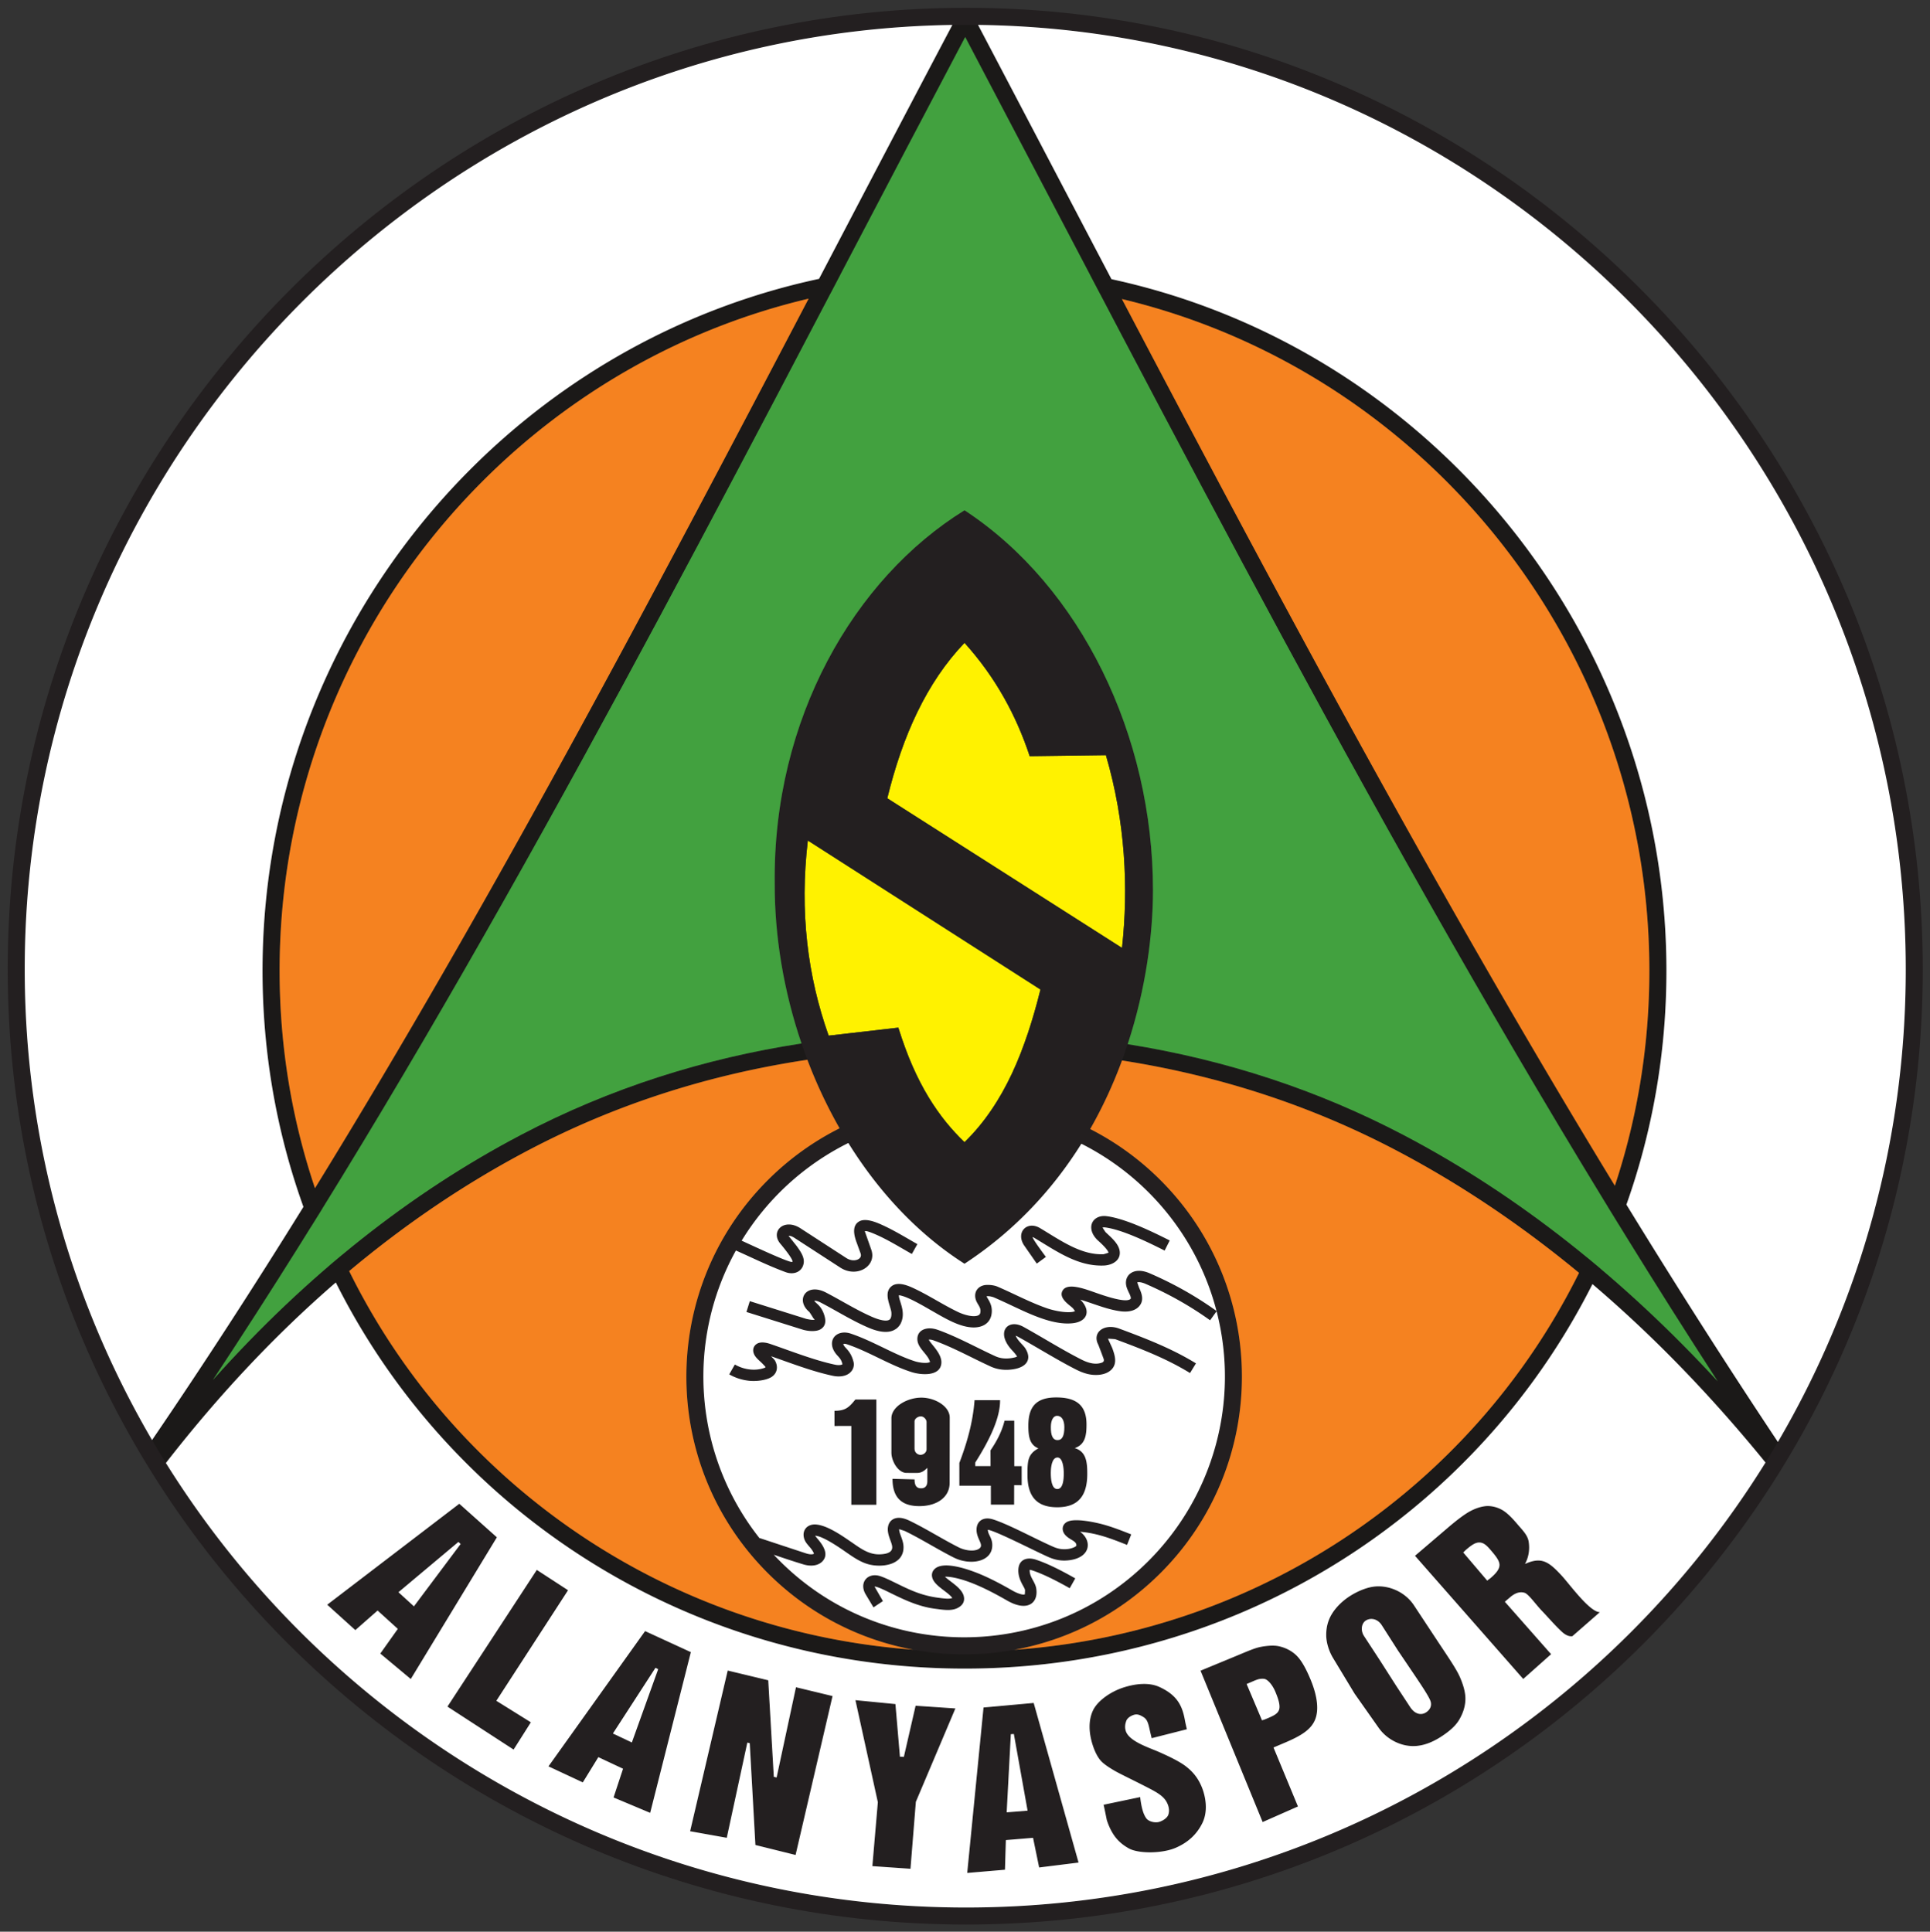 <svg xmlns="http://www.w3.org/2000/svg" width="251.741" height="252"><rect width="100%" height="100%" fill="#333333" stroke="none"/><path d="M297.416 215.81c-56.506 0-107.644 23.22-144.698 60.555-37.197 37.48-60.205 89.192-60.205 145.925 0 56.53 22.863 107.395 59.845 144.158 37.097 36.877 88.411 59.572 145.12 59.572 56.701 0 107.974-22.681 145.035-59.542 36.956-36.756 59.79-87.62 59.79-144.157 0-56.736-23.007-108.458-60.204-145.947-37.05-37.34-88.18-60.564-144.683-60.564M149.11 272.777c37.98-38.27 90.394-62.07 148.305-62.07 57.908 0 110.314 23.806 148.29 62.08 38.121 38.42 61.699 91.413 61.699 149.534 0 57.94-23.412 110.078-61.305 147.765-37.991 37.785-90.533 61.037-148.622 61.037-58.096 0-110.68-23.266-148.707-61.067-37.919-37.694-61.36-89.833-61.36-147.766 0-58.118 23.579-111.101 61.7-149.513" style="fill:#1b1918;fill-rule:evenodd" transform="matrix(.436 0 0 .436 -3.868 -57.488)"/><path d="m464.57 634.226-32.387-36.857 9.909-8.461c2.875-2.455 5.09-4.082 6.627-4.898 1.548-.82 3.043-1.307 4.396-1.48 1.654-.212 3.503.216 5.027 1.052 1.514.83 3.023 2.382 4.463 4.073 1.766 2.075 3.287 3.494 3.6 5.514.321 2.07.102 4.42-1.106 6.642 4.897-2.232 7.06-.732 10.914 3.427 2.445 2.64 8.41 10.967 11.482 11l-8.241 7.198c-1.28.152-2.413-.666-3.205-1.408-2.138-2.003-3.96-4.168-5.791-6.075-2.093-2.18-4.098-5.167-5.324-5.524-1.217-.355-2.598-.099-4.263 1.318l-1.606 1.367 13.84 15.692zm-10.778-29.428q.2-.17.53-.41a9 9 0 0 0 .488-.373c1.612-1.373 2.672-2.652 2.653-3.93-.018-1.263-1.09-2.611-2.509-4.28-1.31-1.539-2.176-2.339-3.4-2.411-1.222-.073-2.391.72-4.004 2.092a9 9 0 0 0-.446.42 9 9 0 0 1-.49.46zM414.113 638.61l-6.451-10.676c-1.369-2.266-1.978-4.808-2.026-6.516-.067-2.432.464-4.6 1.63-6.55 1.165-1.948 3.093-3.943 5.493-5.473 2.417-1.54 5.167-2.616 7.4-2.834 2.235-.219 4.598.225 6.78 1.3 1.566.773 3.492 2.134 4.95 4.342l7.002 10.608c3.112 4.713 5.546 8.218 6.64 10.64s1.7 4.672 1.74 6.417c.058 2.405-.718 4.635-1.874 6.585-1.153 1.946-3.173 3.618-5.574 5.15-2.4 1.53-4.733 2.408-6.992 2.643-2.265.226-4.484-.2-6.651-1.266-1.526-.767-3.374-2.027-4.884-4.171zm17.683-5.927-4.704-6.96-4.836-7.57c-1.308-2.049-3.418-2.28-4.777-1.413-1.326.845-1.623 2.976-.54 4.634l4.782 7.324 4.821 7.546 4.196 6.386c1.469 2.235 3.361 2.478 4.721 1.612 1.344-.857 1.852-2.174 1.307-3.544-.52-1.308-2.065-3.716-4.97-8.015M386.61 677.04l-18.58-45.3 10.171-4.202c3.431-1.418 5.825-2.494 7.597-2.867 1.762-.372 3.962-.56 5.401-.292 1.896.355 4.002 1.28 5.603 2.89 1.594 1.6 2.91 4.213 4.042 6.886 1.868 4.41 2.732 8.818 1.544 12.019-1.187 3.2-4.318 5.08-9.195 7.144l-3.33 1.41 7.313 17.646zm-.192-30.449a20 20 0 0 0 .508-.147c.197-.06.451-.156.791-.3 1.88-.796 3.37-1.398 3.804-2.703s-.254-3.365-1.148-5.479c-.74-1.747-2.172-3.705-3.445-3.79-1.485-.098-2.218.337-4.293 1.216l-.814.345zM339.029 671.859l10.943-2.294c.31 2.681.826 5.018 1.867 6.394.729.963 2.656 1.417 3.937.993 1.024-.338 2.268-1.123 2.608-2.082.342-.966.298-2.095-.268-3.368-1-2.247-3.093-3.35-6.758-5.22-4.54-2.314-7.666-3.777-9.203-4.69-1.16-.689-3.057-1.841-4.024-2.968-.993-1.156-1.769-2.822-2.302-4.433-1.296-3.92-1.36-7.586.007-10.517 1.369-2.931 5.283-5.621 8.973-6.842 4.021-1.33 7.979-1.564 10.906-.223 5.32 2.436 6.898 5.616 7.674 10.142.055.32.502 2.341.562 2.52l-10.543 2.677-.419-1.76c-.49-2.067-.67-3.702-1.974-4.517-1.032-.646-1.893-1.051-2.973-.694-.913.302-1.904.907-2.228 1.794-.325.894-.514 1.905-.129 3.069 1.018 3.077 6.935 4.915 9.956 6.245 3.91 1.721 6.51 3.115 8.053 4.318 2.115 1.65 3.57 3.464 4.662 6.05.793 1.878 2.301 6.76.16 11.01-1.54 3.055-3.982 5.582-7.932 7.285-4.079 1.758-11.146 1.784-14.03.163-2.887-1.622-5.041-3.842-6.559-8.428-.01-.033-.76-3.786-.966-4.624zM298.227 692.264l4.88-49.5 15.011-1.366 13.422 47.76-11.793 1.47-1.825-8.87-8.132.677-.265 8.866zm11.81-18.132 6.249-.5-4.106-22.94-.902.056z" style="fill:#231f20;fill-rule:evenodd" transform="matrix(.436 0 0 .436 -3.868 -57.488)"/><path d="M299.965 136.446c7.217 13.708 16.361 31.153 25.54 48.663 66.616 127.09 136.274 259.982 216.939 380.73l1.049 1.57-4.079 4.966-1.96-2.416c-31.952-39.399-68.951-71.928-111.115-94.026-38.54-20.198-81.422-30.28-128.743-30.362-45.517-.08-89.52 8.823-130.568 30.398-39.437 20.727-76.165 51.849-108.912 94.123l-2.667 3.442-3.229-7.668.78-1.139c76.273-111.475 141.31-235.661 205.917-359.026 12.388-23.655 24.765-47.288 36.364-69.221l.573-1.085 3.234-.616zM321 187.46c-7.34-14.001-14.623-27.896-23.373-44.526-11.893 22.513-23.042 43.801-34.206 65.118-60.32 115.181-121.017 231.075-190.863 336.712 28.364-31.768 59.3-56.061 92.098-73.3 41.794-21.966 86.596-31.056 132.94-30.976 48.188.083 91.853 10.375 131.094 30.94 34.836 18.258 66.167 43.484 94.065 73.742C448.46 430.624 383.396 306.5 321 187.46" style="fill:#1b1918;fill-rule:evenodd" transform="matrix(.436 0 0 .436 -3.868 -57.488)"/><path d="m172.953 660.372 28.908-40.477 13.693 6.3-12.175 48.093-10.955-4.606 2.84-8.599-7.388-3.467-4.65 7.555zm19.276-9.83 5.667 2.682 7.877-21.933-.81-.4zM106.764 612.004l39.517-30.207 11.24 10.042-25.757 42.4-9.12-7.62 5.238-7.385-6.043-5.483-6.663 5.856zm21.313-3.737 4.63 4.226 13.968-18.653-.657-.621zM269.85 690.226l1.64-19.128-6.705-30.531 11.97 1.168 1.347 15.749 1.17.052 3.514-15.302 11.907.803-11.827 27.945-1.609 20.034zM215.33 679.787l11.246-48.085 12.13 2.914 1.662 28.878.837.207L247 636.7l10.94 2.638-11.058 47.552-12.02-2.987-1.698-30.47-.718-.17-6.15 28.489zM162.523 655.354l-19.792-12.861 26.735-40.903 9.35 6.082-21.455 33.081 10.332 6.436zM263.549 582.11h7.5v-31.5l-6.286-.009c-2.001 2.527-3.136 3.37-6.248 3.381l.002 4.547 5.032-.014zM284.343 550.04c-4.133.068-8.796 2.707-8.796 6.186v10.233c0 2.626 2.02 6.106 4.524 6.109l3.195.004c1.645.002 2.517-1.076 3.032-1.504l-.003 3.991c-.001 1.224-.531 2.088-1.797 2.112-1.36.026-2.019-.727-2.02-2.666l-6.602-.172c-.015 6.11 3.253 8.266 8.343 8.172 4.959-.093 8.745-2.647 8.752-6.923l.03-19.563c.005-3.41-4.499-6.048-8.658-5.98zm.034 5.604c-.875 0-1.907.69-1.907 1.5l.003 8.203c0 1.16.98 1.826 1.81 1.813.898-.015 1.782-.742 1.782-1.641v-8.203c0-.774-.865-1.674-1.688-1.672zM300.423 550.81h7.64c.039 5.194-2.959 11.625-7.42 18.653l-.004 1.063 4.57-.005-.014-4.706c1.851-2.694 3.431-5.692 4.2-8.887h2.906l.01 13.614 2.21.001.006 5.707-2.252-.008-.012 5.824-6.963-.008-.008-5.668-9.412.004-.007-6.797c2.18-5.755 4.036-11.949 4.55-18.787zM324.92 549.978c-5.868-.014-8.349 2.606-8.4 8.194-.03 3.294.285 5.968 3 7.05-3.235 1.752-3.28 3.833-3.262 8.137.03 6.71 3.21 9.54 9.038 9.487 6.134-.055 8.838-3.428 8.85-9.937.007-3.557-.296-6.743-3.75-7.763 3.131-1.06 3.537-3.79 3.525-7.125-.02-5.411-2.73-8.028-9-8.043m.235 5.511c-1.293-.017-1.883 1.498-1.903 3.319-.026 2.44.502 3.917 1.969 3.938 1.464.02 2.069-1.349 2.062-3.882-.005-1.988-.74-3.356-2.128-3.375m.066 12.47c-1.656.014-1.981 2.9-1.988 4.556-.007 1.75.2 4.892 1.95 4.875 1.743-.017 1.924-2.888 1.931-4.632.006-1.616-.278-4.815-1.893-4.8" style="fill:#231f20;fill-rule:evenodd" transform="matrix(.436 0 0 .436 -3.868 -57.488)"/><path d="M297.308 465.757c-21.54 0-41.04 8.73-55.154 22.846a78.3 78.3 0 0 0-11.41 14.475c1.438.639 2.781 1.257 4.109 1.867 3.33 1.53 6.561 3.014 10.203 4.37.347.128.603.16.778.124q.065-.014.078-.03a.2.2 0 0 0 .037-.113.68.68 0 0 0-.082-.379c-.373-.72-.857-1.48-1.396-2.235a35 35 0 0 0-2.071-2.6c-.912-1.048-1.228-2.134-1.1-3.095a2.96 2.96 0 0 1 .896-1.77c.434-.42.995-.72 1.645-.872 1.222-.286 2.854-.04 4.495 1.023l13.763 8.925c.806.523 1.657.711 2.411.649.505-.042.954-.195 1.298-.43.279-.19.483-.435.573-.71.083-.252.076-.557-.05-.903l-1.247-3.431c-1.153-3.175-.845-5.147.759-6.116 1.337-.808 3.44-.502 6.222.702 3.086 1.335 5.894 2.96 8.711 4.591 1.016.588 2.037 1.18 2.55 1.469l-1.662 2.95c-1.209-.683-1.898-1.082-2.589-1.482-2.759-1.597-5.508-3.189-8.352-4.42-1.74-.752-2.822-1.083-3.126-.9-.036.022.175.67.676 2.05l1.247 3.431c.405 1.114.4 2.177.09 3.122-.33 1.002-1 1.843-1.89 2.45-.823.565-1.838.925-2.93 1.015-1.443.12-3.046-.226-4.538-1.194l-13.763-8.924c-.69-.448-1.285-.616-1.708-.584q.069.09.183.22c.752.865 1.54 1.842 2.271 2.867a22 22 0 0 1 1.648 2.648c.382.737.523 1.54.441 2.292a3.6 3.6 0 0 1-.834 1.96 3.48 3.48 0 0 1-1.965 1.146c-.763.158-1.657.099-2.651-.271-3.764-1.4-7.047-2.909-10.43-4.463a359 359 0 0 0-4.416-2.005c-6.193 11.183-9.72 24.047-9.72 37.735 0 18.267 6.28 35.067 16.798 48.36l.02-.062c1.34.44 3.03 1.014 4.711 1.583 3.164 1.071 6.328 2.144 9.35 3.06.909.275 1.614.28 2.067.111a1 1 0 0 0 .129-.06 5.6 5.6 0 0 0-.653-1.212 12 12 0 0 0-1.034-1.244c-.856-.927-1.347-2.003-1.42-2.976-.05-.702.103-1.366.475-1.936.378-.578.951-1.012 1.729-1.238.951-.276 2.256-.204 3.907.413 2.903 1.085 5.462 2.842 8.007 4.59l.003-.004c1.188.816 2.375 1.631 3.6 2.371.86.518 1.715.883 2.559 1.112.879.239 1.74.332 2.573.299.97-.039 2.035-.193 2.797-.613.509-.28.87-.745.863-1.498-.007-.611-.28-1.349-.553-2.088-.26-.704-.522-1.41-.664-2.215-.135-.76-.13-1.434 0-2.02.202-.912.683-1.578 1.397-2.01.633-.385 1.384-.534 2.218-.462.83.07 1.785.365 2.81.862 2.747 1.331 5.364 2.815 7.983 4.3 2.211 1.255 4.426 2.511 6.724 3.672 1.335.674 2.64.944 3.765.933 1.173-.01 2.085-.303 2.54-.73.203-.19.305-.448.32-.735.024-.446-.125-.963-.414-1.48-.507-.907-.87-2.066-.898-3.103-.02-.733.115-1.438.456-2.033.415-.723 1.069-1.245 2.018-1.442.673-.14 1.48-.094 2.435.205 3 .94 6.89 2.85 10.876 4.808 2.397 1.177 4.83 2.372 7.15 3.386a8.6 8.6 0 0 0 2.21.66 8 8 0 0 0 2.47-.03c.788-.125 1.477-.351 1.934-.668.188-.131.306-.25.313-.34a1.1 1.1 0 0 0-.218-.742c-.253-.357-.686-.693-1.272-.999-.902-.471-1.773-1.184-2.206-1.903-.334-.555-.477-1.156-.357-1.779.134-.689.54-1.264 1.295-1.655.705-.365 1.86-.56 3.621-.446 2.84.185 5.39.702 7.923 1.45 2.464.726 4.92 1.679 7.633 2.757l-1.25 3.15c-2.605-1.037-4.966-1.952-7.34-2.653-2.16-.636-4.325-1.089-6.7-1.28a6 6 0 0 1 1.417 1.391c.632.889.93 1.886.843 2.975-.096 1.203-.758 2.158-1.776 2.864-.882.612-2.06 1.025-3.328 1.227-1.272.202-2.417.203-3.494.043-1.075-.16-2.08-.478-3.074-.913-2.298-1.005-4.809-2.238-7.282-3.452-3.845-1.888-7.597-3.731-10.397-4.609a3 3 0 0 0-.512-.124v.059c.014.487.205 1.069.473 1.549.595 1.064.897 2.214.84 3.3-.06 1.147-.5 2.206-1.384 3.034-1.032.968-2.785 1.628-4.838 1.647-1.62.014-3.47-.359-5.32-1.292-2.347-1.185-4.61-2.47-6.87-3.752-2.558-1.45-5.113-2.9-7.785-4.194-.646-.313-1.195-.494-1.612-.53l-.045-.005q0 .2.056.525c.09.507.298 1.069.505 1.63.37.999.738 1.997.752 3.217v.006c.026 2.255-1.069 3.654-2.617 4.508-1.297.716-2.894.969-4.298 1.025a11.9 11.9 0 0 1-3.596-.406 13.5 13.5 0 0 1-3.422-1.484c-1.26-.76-2.51-1.618-3.76-2.478v-.006c-2.368-1.626-4.747-3.26-7.28-4.207-.648-.242-1.125-.353-1.455-.365.087.187.236.402.445.628.462.5.902 1.015 1.312 1.602a9 9 0 0 1 1.062 1.993c.278.743.297 1.479.091 2.158a3.24 3.24 0 0 1-.864 1.401c-.364.35-.822.635-1.359.837-1.089.407-2.559.462-4.232-.045-3.068-.93-5.96-1.903-8.837-2.877q.878.938 1.786 1.847c14.115 14.115 33.615 22.846 55.155 22.846s41.04-8.73 55.154-22.846 22.845-33.615 22.845-55.154c0-6.752-.858-13.304-2.471-19.553l-1.945 2.702a101 101 0 0 0-9.571-6.083 107 107 0 0 0-9.881-4.878c-.814-.352-1.484-.486-1.98-.445q-.277.023-.36.086h.01q-.031.21.129.62c.12.305.268.62.41.927l-.005.003c.251.539.495 1.063.684 1.67.22.706.278 1.364.2 1.97a3.6 3.6 0 0 1-1.03 2.117c-.5.504-1.147.872-1.896 1.105-.986.306-2.185.377-3.458.213-2.832-.364-5.599-1.316-8.347-2.26-1.165-.4-2.326-.8-3.48-1.15l-.25-.074q.17.165.33.342h.008c.303.332.584.702.825 1.083.495.782.72 1.524.716 2.216-.008 1.157-.567 2.024-1.544 2.624-.686.421-1.597.684-2.653.799-2.34.254-5.665-.209-8.706-1.252-3.296-1.131-6.527-2.648-9.745-4.158-1.724-.809-3.443-1.616-5.26-2.394-.904-.275-1.573-.347-2.01-.264q.07.241.307.603c.348.53.665 1.12.892 1.75.214.583.347 1.203.362 1.847.02.965-.151 1.785-.479 2.474-.454.956-1.172 1.63-2.07 2.067-.782.38-1.692.561-2.668.583-1.98.044-4.31-.596-6.277-1.531-2.23-1.06-4.418-2.303-6.607-3.546-2.324-1.32-4.652-2.643-6.966-3.704q-1.787-.818-2.69-.851l-.04-.004q-.022.612.373 1.795l.007.027c.335 1 .678 2.024.754 3.18.076 1.147-.06 2.226-.458 3.15a4.45 4.45 0 0 1-1.597 1.96h-.006c-.697.475-1.553.771-2.583.84-1.46.096-3.33-.275-5.67-1.283-3.203-1.377-6.28-3.1-9.322-4.805-1.668-.935-3.327-1.864-4.886-2.673-.87-.451-1.51-.6-1.908-.542.093.195.309.449.668.744.545.45 1.002.974 1.375 1.548.386.594.686 1.244.905 1.918.682 2.092.316 3.54-1.2 4.385-1.064.593-2.7.623-4.978.119l-.14-.033-16.95-5.326 1.01-3.242 16.924 5.317c1.369.297 2.19.366 2.486.202.149-.083-.272-.044-.379-.373v-.007a4.7 4.7 0 0 0-.522-1.113 3.4 3.4 0 0 0-.684-.777c-1.313-1.081-1.925-2.34-1.956-3.46-.02-.703.176-1.35.564-1.895a3.24 3.24 0 0 1 1.586-1.171c1.172-.414 2.836-.305 4.754.69 1.726.896 3.355 1.808 4.993 2.726 2.958 1.656 5.95 3.333 9.001 4.646 1.82.782 3.164 1.078 4.116 1.015.396-.026.69-.114.891-.25l-.002-.003c.168-.114.296-.286.388-.5.177-.412.234-.963.192-1.595-.048-.724-.317-1.53-.58-2.317l-.007-.027c-.433-1.29-.608-2.38-.528-3.26q.133-1.468 1.132-2.283.94-.765 2.398-.712 1.578.059 3.977 1.157c2.477 1.136 4.856 2.487 7.233 3.837 2.122 1.206 4.244 2.41 6.381 3.427 1.552.737 3.328 1.244 4.762 1.212.494-.011.927-.09 1.258-.25a.98.98 0 0 0 .478-.46c.11-.233.168-.55.159-.96a2.4 2.4 0 0 0-.16-.758v-.006a5 5 0 0 0-.536-1.038c-.577-.877-.872-1.744-.898-2.532-.026-.818.22-1.546.724-2.139.465-.545 1.117-.928 1.942-1.106.987-.214 2.285-.13 3.846.357l.072.022.087.038c1.764.753 3.608 1.619 5.455 2.485 3.09 1.45 6.194 2.907 9.414 4.012 2.6.892 5.365 1.297 7.244 1.092.462-.05.836-.132 1.093-.248l-.124-.208a4.4 4.4 0 0 0-.466-.605l.004-.003a3.6 3.6 0 0 0-.51-.461c-1.417-1.052-2.284-1.982-2.64-2.738-.384-.82-.351-1.573.08-2.242.37-.575.968-.932 1.776-1.06.989-.154 2.592.06 4.696.697 1.19.359 2.394.773 3.6 1.188 2.612.898 5.242 1.802 7.67 2.114.797.103 1.503.072 2.036-.094.22-.068.388-.154.488-.254q.06-.06.073-.15c.017-.133-.008-.313-.08-.548-.126-.406-.317-.815-.513-1.235h-.007c-.162-.348-.327-.703-.49-1.113-.329-.83-.429-1.62-.328-2.333a3.31 3.31 0 0 1 1.194-2.15c.594-.487 1.359-.788 2.252-.86 1.015-.084 2.24.128 3.587.71a110 110 0 0 1 10.2 5.037 105 105 0 0 1 9.831 6.253c-3.54-13.646-10.681-25.841-20.35-35.51-14.114-14.114-33.614-22.844-55.154-22.844zm21.73 44.186-.676-.914c-1.166-1.57-2.01-2.706-3.226-4.7-.677-1.11-.884-2.177-.746-3.073a3.1 3.1 0 0 1 .872-1.744 3.14 3.14 0 0 1 1.716-.877c.895-.153 1.954.037 3.023.675.969.577 1.811 1.094 2.647 1.607 5.402 3.314 10.532 6.461 16.367 6.216.374-.015.867-.108 1.26-.312a1 1 0 0 0 .218-.14 1.3 1.3 0 0 0-.145-.37c-.49-.943-1.38-1.767-2.26-2.582-.336-.311-.67-.62-.865-.811h-.007c-1.009-.987-1.582-2.013-1.791-2.96-.177-.801-.1-1.554.192-2.21a3.28 3.28 0 0 1 1.526-1.593c.745-.385 1.684-.548 2.744-.415 2.74.344 6.038 1.438 9.396 2.823 3.294 1.36 6.629 2.989 9.536 4.454l-1.528 3.03c-2.867-1.445-6.139-3.045-9.297-4.348-3.094-1.277-6.097-2.28-8.52-2.584-.347-.044-.601-.024-.755.045l.014.067c.072.327.345.754.862 1.26l-.003.002c.344.337.57.547.795.755 1.11 1.028 2.233 2.068 2.977 3.499.335.645.495 1.257.52 1.832a3.2 3.2 0 0 1-.632 2.086c-.374.51-.868.894-1.41 1.176-.864.449-1.911.651-2.695.684-6.862.289-12.417-3.12-18.266-6.708a259 259 0 0 0-2.62-1.594 2 2 0 0 0-.489-.219q.055.22.26.561c1.145 1.878 1.947 2.958 3.053 4.448l.69.927zm19.675-10.813c.003-.007.005-.01 0 0m-110 41.003a11.7 11.7 0 0 0 4.532 1.482c1.55.166 3.062-.007 4.382-.496h.007q.13-.048.183-.079v-.006c.063-.035.087-.032.09-.04a.7.7 0 0 0-.047-.148l-.02-.052c-.2-.205-.392-.414-.576-.615l-.003.003c-.311-.34-.595-.65-.984-.973-1.112-.925-1.749-1.82-1.97-2.581-.205-.7-.126-1.343.21-1.903.322-.54.83-.909 1.501-1.085.8-.21 1.951-.122 3.325.35 1.527.526 3.029 1.061 4.532 1.597 5 1.785 10.03 3.579 14.834 4.603.724.155 1.326.152 1.779.036q.281-.074.416-.179c-.158-.605-.318-1.02-.527-1.37-.216-.364-.546-.749-1.02-1.264-1.021-1.113-1.51-2.238-1.582-3.234a3.3 3.3 0 0 1 .527-2.075v-.007c.384-.582.95-1.022 1.654-1.285.94-.348 2.137-.365 3.439.075 3.436 1.16 6.629 2.706 9.781 4.233 3.182 1.541 6.323 3.063 9.468 4.065.98.313 2.214.506 3.276.454.49-.024.91-.1 1.181-.243l-.034-.13c-.29-.958-.986-1.813-1.697-2.686-.384-.47-.771-.946-1.12-1.442-.637-.909-.932-1.806-.937-2.619a3.02 3.02 0 0 1 .735-2.039c.444-.513 1.056-.878 1.802-1.059.958-.232 2.185-.154 3.556.337l.002-.006c3.984 1.427 7.813 3.315 11.63 5.197 1.894.933 3.787 1.866 5.595 2.695a7.6 7.6 0 0 0 2.395.648 9.5 9.5 0 0 0 2.738-.137c.843-.16 1.294-.303 1.368-.437l-.362-.565a24 24 0 0 0-.792-.9c-.68-.75-1.36-1.498-1.946-2.538l.005-.003c-.64-1.14-.874-2.154-.794-2.988.073-.762.382-1.387.88-1.857.476-.448 1.091-.715 1.802-.787.898-.091 1.991.156 3.122.781a336 336 0 0 1 6.817 3.905c3.49 2.037 6.95 4.057 10.446 5.84.908.462 1.794.82 2.645 1.036.8.205 1.561.287 2.268.216q.351-.035.671-.107c.477-.107.862-.266 1.076-.48.107-.108.162-.275.139-.513a2 2 0 0 0-.037-.216 17 17 0 0 0-.638-2.16 17 17 0 0 0-.983-2.153c-.416-.771-.575-1.5-.528-2.168a3.05 3.05 0 0 1 1.101-2.166c.529-.45 1.21-.752 1.973-.896 1.088-.204 2.414-.09 3.684.381 3.925 1.458 7.843 2.939 11.667 4.605 3.887 1.693 7.688 3.575 11.319 5.81l-1.78 2.896c-3.52-2.165-7.172-3.976-10.895-5.597-3.786-1.65-7.638-3.106-11.494-4.538-.679-.252-1.353-.32-1.877-.222q-.172.033-.28.077.03.082.1.21c.459.853.845 1.708 1.169 2.579.322.865.575 1.726.77 2.598q.073.32.103.628c.137 1.357-.298 2.423-1.108 3.236-.702.705-1.663 1.156-2.736 1.398a9 9 0 0 1-1.084.173c-1.132.113-2.281 0-3.438-.295-1.105-.282-2.225-.73-3.349-1.303-3.6-1.835-7.094-3.875-10.618-5.932-2.325-1.357-4.662-2.721-6.75-3.878a3.7 3.7 0 0 0-.672-.3q.09.224.26.528h.008c.398.707.946 1.31 1.494 1.914.316.348.634.698.971 1.117l.048.06.052.08c1.011 1.56 1.212 2.92.547 4.129-.593 1.077-1.818 1.778-3.72 2.137-1.221.23-2.466.305-3.707.176a11 11 0 0 1-3.459-.94c-1.97-.903-3.827-1.818-5.686-2.735-3.704-1.825-7.417-3.656-11.273-5.037v-.006c-.649-.233-1.163-.305-1.519-.25q.074.19.282.487c.312.444.644.852.973 1.256.932 1.143 1.844 2.264 2.322 3.842.17.564.219 1.091.163 1.581-.133 1.186-.794 2.006-1.784 2.532-.728.387-1.644.583-2.623.632-1.452.072-3.13-.19-4.458-.614-3.426-1.093-6.652-2.655-9.92-4.238-3.069-1.486-6.178-2.992-9.382-4.074-.512-.172-.904-.203-1.151-.124.035.275.25.658.688 1.136.6.654 1.042 1.182 1.431 1.835.39.656.666 1.351.91 2.308h.008c.132.518.14 1.03.036 1.523a3.3 3.3 0 0 1-1.086 1.81v.007c-.481.418-1.1.739-1.83.925-.92.235-2.052.26-3.32-.01-5.03-1.073-10.163-2.903-15.266-4.723h-.007c-1.064-.379-2.127-.758-3.176-1.126l.203.22v.007c.176.192.363.396.662.69l.175.172.11.193q.206.359.344.732c.317.855.329 1.687.06 2.446-.276.773-.82 1.411-1.605 1.861l-.003-.005a4.7 4.7 0 0 1-.692.328c-1.8.669-3.842.906-5.923.684a15.1 15.1 0 0 1-5.862-1.908zm32.204-.058c0 .008-.002.011 0 0q.003-.007 0 0m-.004.012-.003.006h.005zm.215-6.118q-.003.005 0 0m25.982 5.483c-.001.042-.004.084 0 .04zm-9.417-20.083c-.032.026-.013.014.017-.005q-.006-.003-.017.005m71.402-3.78c-.007.006.003 0 .01-.003zm-78.909 97.217c-.44-.66-.884-1.43-1.33-2.206a50 50 0 0 0-.918-1.548l-.003.002c-.573-.914-.825-1.805-.817-2.6a3.23 3.23 0 0 1 .687-2.009 3.27 3.27 0 0 1 1.765-1.13c.772-.202 1.686-.174 2.657.146 1.336.44 2.925 1.218 4.724 2.098 3.392 1.659 7.591 3.713 12.039 4.285l.646.084c1.72.229 3.3.438 4.129.053a6 6 0 0 0-.449-.518c-.54-.572-1.192-1.061-1.886-1.58-.621-.466-1.272-.955-1.963-1.574-.932-.836-1.466-1.623-1.676-2.339-.254-.863-.111-1.623.352-2.275.375-.525.932-.902 1.622-1.136 1.049-.355 2.573-.401 4.212-.144 2.972.467 6.079 1.532 9.135 2.881 2.977 1.315 5.96 2.928 8.728 4.52 1.07.614 2.06 1.005 2.856 1.112.35.047.614.038.767-.036q.03-.014.064-.132c.067-.24.07-.6-.005-1.092v-.006c-.066-.427-.324-.876-.599-1.355-.397-.691-.819-1.425-1.086-2.457-.237-.911-.354-1.777-.3-2.527.06-.826.32-1.552.828-2.127.551-.624 1.31-.99 2.316-1.024.613-.02 1.318.09 2.122.357 1.87.618 3.874 1.485 5.886 2.468 1.908.93 3.926 2.027 5.871 3.126l-1.661 2.95a107 107 0 0 0-5.698-3.02c-1.89-.923-3.753-1.73-5.46-2.296a3.7 3.7 0 0 0-.815-.192c-.027.378.048.875.193 1.435.155.6.457 1.126.74 1.62.447.775.864 1.503 1.023 2.53.153.98.113 1.821-.086 2.528-.306 1.086-.953 1.831-1.857 2.27-.772.376-1.69.479-2.695.343-1.224-.165-2.642-.705-4.091-1.538-2.638-1.517-5.499-3.062-8.41-4.347-2.833-1.251-5.663-2.23-8.284-2.642-.718-.113-1.367-.153-1.883-.116l.15.137c.576.517 1.17.963 1.737 1.387.825.618 1.602 1.2 2.325 1.966.77.814 1.346 1.69 1.478 2.633.176 1.265-.313 2.369-1.841 3.181-1.755.932-3.894.649-6.227.339l-.64-.084c-5.002-.646-9.478-2.836-13.095-4.605-1.646-.806-3.101-1.517-4.299-1.912-.273-.09-.49-.123-.65-.108.027.169.12.391.292.665v.007c.372.593.68 1.128.986 1.66.364.63.725 1.257 1.225 2.006zm23.705-2.617c.015.08.024.13.012.047zm-55.345-125.194c15.039-15.038 35.814-24.34 58.762-24.34 22.947 0 43.723 9.302 58.761 24.34s24.34 35.814 24.34 58.762c0 22.947-9.301 43.723-24.34 58.761s-35.814 24.34-58.761 24.34-43.723-9.301-58.762-24.34c-15.038-15.038-24.34-35.814-24.34-58.761s9.302-43.723 24.34-58.762" style="fill:#231f20;fill-rule:evenodd" transform="matrix(.436 0 0 .436 -3.868 -57.488)"/><path d="M297.42 324.208c9.251 10.242 15.45 21.658 19.5 33.9l22.8-.3c5.865 20.008 6.78 39.843 4.818 57.675l-70.218-44.775c4.546-18.654 11.754-34.646 23.1-46.5M250.545 383.347l69.6 44.588c-4.423 17.713-10.693 33.969-22.723 45.677-7.627-7.315-14.573-17.357-19.8-34.275l-20.85 2.4c-6.3-17.736-8.728-37.055-6.227-58.39" style="fill:#fff200;fill-rule:evenodd" transform="matrix(.436 0 0 .436 -3.868 -57.488)"/><path d="M297.422 284.535c34.765 22.77 56.415 67.51 56.38 113.77-.025 31.474-12.092 82.678-56.38 111.68-36.056-23.005-56.934-70.472-56.786-113.777-.557-49.22 23.742-91.248 56.786-111.673" style="fill:none" transform="matrix(.436 0 0 .436 -3.868 -57.488)"/><path d="M274.32 370.708c4.546-18.654 11.754-34.646 23.1-46.5 9.251 10.242 15.45 21.658 19.5 33.9l22.8-.3c5.865 20.008 6.78 39.843 4.818 57.675zm23.102-86.173c-33.044 20.425-57.343 62.453-56.786 111.673-.148 43.305 20.73 90.772 56.785 113.776 44.29-29 56.356-80.205 56.38-111.678.036-46.261-21.614-91-56.379-113.771m-46.877 98.812 69.6 44.588c-4.423 17.713-10.693 33.969-22.723 45.677-7.627-7.315-14.573-17.357-19.8-34.275l-20.85 2.4c-6.3-17.736-8.728-37.055-6.227-58.39" style="fill:#231f20;fill-rule:evenodd" transform="matrix(.436 0 0 .436 -3.868 -57.488)"/><path d="M258.004 543.512c-5.03-1.073-10.163-2.903-15.266-4.723l-3.183-1.126c.79.857 1.112.979 1.494 2.013.634 1.715.032 3.404-1.545 4.307l-.003-.005c-1.681.965-4.553 1.232-6.615 1.012a15.1 15.1 0 0 1-5.862-1.908l1.688-2.95a11.7 11.7 0 0 0 4.533 1.483c1.55.166 3.062-.007 4.382-.496l.19-.079v-.006l.022-.24-.58-.612c-1.173-1.28-2.522-2.074-2.954-3.555-.401-1.378.34-2.627 1.712-2.987.8-.21 1.951-.122 3.325.35 6.345 2.182 13.09 4.862 19.366 6.2.72.154 1.763.195 2.195-.143-.327-1.254-.643-1.65-1.546-2.634-1.022-1.113-1.512-2.238-1.583-3.234-.196-2.748 2.52-4.338 5.62-3.292 6.775 2.286 12.987 6.302 19.249 8.299 1.036.33 3.435.745 4.457.21-.637-2.42-3.771-4.095-3.788-6.877-.018-2.866 3.017-3.863 6.093-2.761l.002-.006c5.962 2.136 11.53 5.283 17.224 7.892 1.635.748 3.384.841 5.134.51.843-.158 1.294-.302 1.368-.436-1.027-1.605-2.035-2.116-3.1-4.003l.005-.003c-2.378-4.224.933-7.108 5.01-4.85 5.941 3.29 11.407 6.76 17.263 9.744 1.75.892 3.714 1.566 5.584 1.145.918-.206 1.348-.453 1.178-1.209l-1.621-4.312c-1.976-3.663 1.741-6.516 6.23-4.85 7.926 2.943 15.756 5.966 22.986 10.415l-1.78 2.896c-7.05-4.338-14.69-7.277-22.39-10.135l-2.157-.145 1.27 2.789c.797 2.142 1.589 4.632-.235 6.462-1.775 1.782-4.944 1.867-7.258 1.276-1.105-.282-2.225-.73-3.349-1.303-5.809-2.961-11.744-6.695-17.369-9.81a3.7 3.7 0 0 0-.671-.3q.09.224.26.528h.008c.722 1.28 2.047 2.371 2.565 3.17 2.075 3.204.56 5.563-3.172 6.267-2.43.458-4.876.286-7.167-.764-5.662-2.595-11.17-5.699-16.959-7.772v-.006c-.649-.233-1.163-.305-1.519-.25.486 1.234 4.077 4.183 3.74 7.166-.44 3.897-6.08 3.439-8.865 2.55-6.65-2.12-12.692-6.081-19.302-8.311-.512-.173-.904-.203-1.151-.125.149 1.15 2.118 1.718 3.03 5.28h.007c.317 1.244-.076 2.482-1.05 3.332v.007c-1.309 1.138-3.285 1.313-5.15.915zm91.098-27.929q-.001.001-.002.005.002 0 .002-.004m-94.86 14.071c-.996.556-2.995.67-5.117.086l-16.95-5.325 1.01-3.242 16.923 5.316c1.37.298 2.191.367 2.487.202l-.379-.38-1.206-1.89c-4.309-3.547-.978-8.91 4.947-5.835 4.673 2.424 9.235 5.324 13.995 7.371 1.768.76 4.05 1.411 5.005.763.556-.378.628-1.357.58-2.095-.125-1.9-2.504-5.833.017-7.887 1.657-1.35 4.212-.547 6.375.445 4.682 2.146 9.041 5.09 13.614 7.263 1.616.768 4.548 1.678 6.02.962.533-.26.65-.775.636-1.419-.03-1.423-1.529-2.341-1.593-4.335-.053-1.659 1.03-2.891 2.666-3.245.849-.184 2.715-.135 4.005.417 4.885 2.09 9.82 4.764 14.868 6.497 2.482.852 6.665 1.598 8.338.844l-.587-.817c-.85-.927-4.604-3.061-3.07-5.44 1.579-2.448 7.207-.16 10.073.824 1.703.586 8.81 3.16 10.193 1.767.298-.3-.366-1.604-.52-1.933h-.006c-.537-1.152-.997-2.181-.819-3.446.25-1.77 1.67-2.865 3.446-3.011 1.015-.084 2.24.129 3.588.71 7.035 3.04 13.7 6.751 20.03 11.29-5.724-22.064-20.743-40.11-40.426-50.031-8.419 13.448-19.803 25.977-34.964 35.904-13.982-8.92-25.682-21.52-34.758-36.13a78.24 78.24 0 0 0-31.92 29.224c2.176.967 14.679 6.9 15.17 6.33.461-.535-3.044-4.787-3.514-5.327-3.255-3.74 1.017-7.903 5.937-4.713l13.763 8.925c2.128 1.38 4.888.411 4.232-1.394l-1.247-3.431c-1.153-3.175-.845-5.147.759-6.116 1.336-.808 3.44-.502 6.222.702 4.016 1.737 7.709 4.055 11.26 6.06l-1.66 2.95c-3.792-2.14-7.208-4.286-10.942-5.901-1.74-.753-2.822-1.084-3.126-.901l1.923 5.481c1.777 4.891-4.249 8.648-9.268 5.394l-13.763-8.925c-.69-.448-1.285-.616-1.708-.584l2.454 3.087c1.073 1.504 2.28 3.19 2.09 4.94-.279 2.547-2.748 3.84-5.451 2.835-5.346-1.988-9.814-4.237-14.846-6.467-15.241 27.52-12.348 61.543 7.078 86.094l.02-.062 14.06 4.643c.893.27 1.78.307 2.197.051-.834-2.19-2.922-2.932-3.106-5.432-.11-1.483.717-2.743 2.203-3.174 3.396-.984 9.163 3.113 11.913 5.004l.003-.005c2.732 1.876 5.308 3.918 8.733 3.782 1.433-.057 3.678-.32 3.66-2.111-.016-1.539-1.756-3.888-1.217-6.323.39-1.763 1.875-2.622 3.615-2.472.83.07 1.784.365 2.81.862 5.083 2.463 9.689 5.438 14.707 7.972 1.96.99 5.035 1.394 6.305.204 1.133-1.063-.92-2.738-.992-5.32-.077-2.782 2.052-4.164 4.91-3.269 4.7 1.474 12.683 5.857 18.024 8.194 1.53.67 2.971.903 4.681.63.737-.117 2.214-.59 2.247-1.008.12-1.506-2.543-1.73-3.696-3.644-.75-1.247-.442-2.718.938-3.434 2.43-1.26 9.026.26 11.544 1.003 2.463.727 4.92 1.68 7.633 2.758l-1.25 3.15c-4.777-1.9-8.993-3.526-14.04-3.934 3.528 2.536 3.282 7.483-2.844 8.458-2.398.382-4.434.064-6.569-.87-3.841-1.68-15.826-7.873-18.19-8.185.022 1.564 1.443 2.431 1.313 4.908-.253 4.827-6.753 5.807-11.542 3.389-4.997-2.524-9.63-5.51-14.655-7.946l-1.657-.534c-.006 1.385 1.3 3.199 1.313 5.378.032 5.491-6.642 6.178-10.512 5.127-2.624-.712-4.907-2.399-7.182-3.962v-.006c-1.92-1.32-6.583-4.496-8.734-4.572.372.803 5.072 4.87 2.045 7.782-1.326 1.276-3.507 1.423-5.59.791-3.069-.93-5.96-1.902-8.837-2.876 30.12 32.16 80.902 33.04 112.095 1.847 19.257-19.257 27.387-47.536 20.374-74.707l-1.945 2.702c-6.092-4.376-12.633-8.016-19.452-10.962-.776-.335-1.992-.613-2.335-.358l.005.001.54 1.546-.007.003c.881 1.887 1.594 4.007-.146 5.758-1.308 1.316-3.428 1.565-5.353 1.317-4.09-.526-8.097-2.297-12.078-3.483l.331.341h.007c2.76 3.02 1.804 6.237-2.655 6.722-5.924.644-12.956-2.832-18.452-5.41-1.723-.808-3.443-1.616-5.259-2.394-.905-.275-1.573-.346-2.011-.263.198.661 1.513 2.002 1.561 4.2.073 3.263-2.081 5.054-5.216 5.124-4.298.095-9.082-2.919-12.884-5.078-2.325-1.32-7.29-4.308-9.697-4.56-.057 1.628 2.119 4.799.677 8.153a4.45 4.45 0 0 1-1.597 1.961c-.177.055-.898.726-2.59.838-1.46.097-3.33-.274-5.67-1.282-4.954-2.13-9.518-5.045-14.208-7.478-.87-.451-1.51-.6-1.908-.542.366.772 2.001 1.3 2.948 4.21.682 2.092.316 3.54-1.2 4.385zm9.307 52.456v-23.595l-5.032.014-.002-4.547c3.112-.01 4.247-.854 6.248-3.381l6.286.008v31.5zm11.998-25.884c0-3.479 4.663-6.118 8.796-6.186 4.16-.069 8.664 2.57 8.658 5.98l-.03 19.562c-.007 4.276-3.793 6.83-8.752 6.923-5.09.094-8.358-2.062-8.343-8.172l6.602.172c.002 1.94.66 2.692 2.02 2.666 1.266-.024 1.796-.887 1.797-2.112l.003-3.991c-.515.428-1.386 1.506-3.032 1.504l-3.195-.004c-2.503-.003-4.524-3.483-4.524-6.109zm43.49-46.283-3.901-5.614c-2.387-3.914 1.098-7.266 4.865-5.02 6.088 3.63 12.217 8.108 19.014 7.824l1.478-.453c-.146-1.044-3.274-3.761-3.276-3.762-1.01-.987-1.583-2.013-1.792-2.96-.588-2.667 1.574-4.58 4.462-4.218 5.639.707 13.704 4.642 18.932 7.278l-1.527 3.03c-4.828-2.435-12.676-6.29-17.817-6.933-.348-.044-.602-.024-.755.045l.872 1.33c1.63 1.594 4.187 3.586 4.292 6.085.11 2.62-2.508 3.853-4.737 3.947-7.877.33-14.293-4.371-20.886-8.302a2 2 0 0 0-.488-.22c.232.901 3.209 4.869 4.002 5.937zm-48.851 102.863-2.251-3.752c-2.255-3.595.484-6.847 4.291-5.593 1.336.44 2.926 1.218 4.725 2.098 4.072 1.992 7.506 3.69 12.684 4.37 1.72.228 3.301.437 4.13.052-1.423-1.92-5.247-3.537-5.975-6.011-.472-1.605.464-2.9 1.974-3.41 3.437-1.164 9.92 1.223 13.347 2.736 2.978 1.315 5.96 2.928 8.729 4.52.94.54 2.912 1.419 3.623 1.076l.058-1.23c-.07-.926-2.216-3.138-1.984-6.339.204-2.826 2.54-3.697 5.266-2.795 3.842 1.272 8.092 3.523 11.756 5.595l-1.66 2.95c-3.292-1.86-7.602-4.138-11.16-5.316a3.7 3.7 0 0 0-.814-.193c-.148 2.084 1.643 3.564 1.957 5.586.523 3.374-1.312 5.59-4.638 5.14-1.225-.165-2.643-.705-4.092-1.538-4.844-2.784-11.232-6.131-16.694-6.989-.718-.112-1.366-.152-1.883-.116 1.876 1.717 5.33 3.547 5.69 6.124.176 1.264-.313 2.369-1.84 3.18-1.934 1.028-4.418.574-6.867.255-5.003-.646-9.479-2.836-13.095-4.604-1.258-.616-4.174-2.093-4.95-2.02l2.503 4.337zm25.686-43.21c2.182-5.754 4.037-11.948 4.55-18.786h7.641c.039 5.194-2.959 11.625-7.42 18.653l-.004 1.063 4.57-.005-.014-4.706c1.851-2.694 3.431-5.692 4.2-8.887h2.906l.01 13.614 2.21.001.006 5.707-2.252-.008-.012 5.824-6.963-.008-.008-5.668-9.412.004zm20.648-11.424c.051-5.588 2.532-8.208 8.4-8.194 6.271.015 8.981 2.632 9.001 8.043.012 3.334-.394 6.065-3.525 7.125 3.454 1.02 3.756 4.207 3.75 7.763-.012 6.509-2.716 9.883-8.85 9.938-5.828.052-9.009-2.778-9.038-9.488-.019-4.304.027-6.385 3.262-8.137-2.715-1.082-3.03-3.755-3-7.05" style="fill:#fff;fill-rule:evenodd" transform="matrix(.436 0 0 .436 -3.868 -57.488)"/><path d="m282.47 557.143.003 8.204c0 1.16.98 1.826 1.81 1.813.898-.015 1.782-.742 1.782-1.641v-8.203c0-.774-.865-1.674-1.688-1.672-.875 0-1.907.69-1.907 1.5zM323.252 558.808c-.026 2.44.502 3.917 1.969 3.938 1.464.02 2.069-1.349 2.062-3.882-.005-1.988-.74-3.356-2.128-3.375-1.293-.017-1.883 1.498-1.903 3.319M325.22 567.958c-1.655.015-1.98 2.9-1.987 4.557-.007 1.75.2 4.892 1.95 4.875 1.743-.017 1.924-2.888 1.931-4.632.006-1.616-.278-4.815-1.893-4.8" style="fill:#fff;fill-rule:evenodd" transform="matrix(.436 0 0 .436 -3.868 -57.488)"/><path d="M297.958 139.281c-77.454 0-147.826 31.832-198.857 83.02-51.114 51.27-82.83 121.963-82.83 199.542 0 77.457 31.596 147.6 82.547 198.401 51.033 50.88 121.486 82.365 199.062 82.365 77.55 0 147.862-31.434 198.77-82.257 50.859-50.774 82.355-120.91 82.355-198.392 0-77.632-31.598-148.397-82.612-199.704-50.864-51.157-121.035-82.975-198.435-82.975M95.493 218.713c51.962-52.121 123.612-84.534 202.465-84.534 78.803 0 150.25 32.399 202.042 84.489 51.937 52.236 84.107 124.273 84.107 203.292 0 78.88-32.075 150.292-83.87 202-51.833 51.745-123.414 83.751-202.357 83.751-78.968 0-150.69-32.055-202.65-83.86C43.345 572.12 11.169 500.7 11.169 421.843c0-78.97 32.289-150.933 84.325-203.13" style="fill:#231f20;fill-rule:evenodd" transform="matrix(.436 0 0 .436 -3.868 -57.488)"/><path d="M103.101 487.38c52.531-85.317 100.348-175.81 147.69-266.166-37.779 8.916-71.537 28.413-98.071 55.15-37.198 37.48-60.205 89.192-60.205 145.925 0 22.803 3.72 44.685 10.586 65.09M344.503 221.325c46.473 88.456 94.758 178.871 147.482 265.326 6.696-20.187 10.319-41.809 10.319-64.33 0-56.737-23.006-108.459-60.204-145.948-26.423-26.63-60.009-46.08-97.597-55.048M426.339 475.933c-25.375-13.298-52.632-22.212-81.799-26.773-2.537 6.884-5.679 13.791-9.522 20.519a83 83 0 0 1 21.052 15.316c32.453 32.454 32.453 85.07 0 117.523-12.391 12.39-27.72 20.05-43.745 22.98 50.775-3.583 96.391-25.406 130.189-59.02a203 203 0 0 0 38.752-53.768c-17.224-14.236-35.529-26.61-54.927-36.777M238.546 602.518c-32.453-32.453-32.453-85.07 0-117.523a83 83 0 0 1 21.497-15.541 145.5 145.5 0 0 1-9.637-20.505c-28.777 4.33-56.702 12.999-83.378 27.02-18.542 9.745-36.486 21.789-53.698 36.208 9.969 20.232 23.207 38.542 39.03 54.27 33.706 33.506 79.148 55.305 129.71 59.01-15.945-2.959-31.19-10.605-43.524-22.939" style="fill:#f58220;fill-rule:evenodd" transform="matrix(.436 0 0 .436 -3.868 -57.488)"/><path d="M87.412 422.29c0-58.119 23.58-111.102 61.7-149.514 28.193-28.407 64.34-48.842 104.784-57.488l5.021-9.587c11.857-22.64 23.703-45.26 34.867-66.389-75.807 1.12-144.57 32.722-194.683 82.989-51.114 51.27-82.83 121.963-82.83 199.542 0 51.347 13.884 99.48 38.088 140.894 15.53-22.768 30.597-46.062 45.289-69.767-7.921-22.038-12.236-45.826-12.236-70.68M445.708 272.786c38.12 38.42 61.698 91.414 61.698 149.535 0 24.59-4.217 48.136-11.969 69.976 14.74 24.03 29.827 47.744 45.32 71.013 24.308-41.507 38.248-89.803 38.248-141.35 0-77.632-31.598-148.397-82.612-199.704-50.094-50.383-118.914-82.007-194.924-82.953a37394 37394 0 0 1 24.035 45.806 52125 52125 0 0 0 15.879 30.276c40.26 8.702 76.239 29.095 104.325 57.4M148.772 570.055c-15.92-15.825-29.287-34.196-39.44-54.474-17.797 15.394-34.79 33.37-50.832 54.015a282.8 282.8 0 0 0 40.318 50.648c51.033 50.88 121.486 82.365 199.062 82.365 77.55 0 147.862-31.434 198.77-82.257a282.2 282.2 0 0 0 40.4-50.892c-15.992-19.663-33.244-37.605-51.771-53.383a208.3 208.3 0 0 1-39.178 54.008c-37.99 37.786-90.533 61.037-148.622 61.037-58.095 0-110.679-23.265-148.707-61.067m-42.008 41.95 39.517-30.207 11.24 10.04-25.757 42.4-9.12-7.618 5.238-7.386-6.043-5.483-6.663 5.856zm341.955-27.995c1.548-.82 3.043-1.307 4.396-1.48 1.654-.212 3.503.216 5.027 1.052 1.514.83 3.023 2.382 4.463 4.073 1.766 2.075 3.287 3.494 3.6 5.514.321 2.07.102 4.42-1.106 6.642 4.897-2.232 7.06-.732 10.914 3.427 2.445 2.64 8.41 10.967 11.482 11l-8.24 7.198c-1.28.152-2.414-.666-3.206-1.408-2.138-2.003-3.96-4.168-5.79-6.075-2.094-2.18-4.099-5.167-5.325-5.524-1.217-.355-2.598-.099-4.263 1.319l-1.606 1.366 13.84 15.692-8.336 7.42-32.386-36.857 9.909-8.461c2.874-2.455 5.089-4.082 6.627-4.898m-305.988 58.483 26.735-40.903 9.35 6.082-21.455 33.081 10.332 6.436-5.17 8.165zm30.222 17.88 28.908-40.478 13.693 6.3-12.175 48.093-10.955-4.606 2.84-8.598-7.388-3.467-4.65 7.553zm42.377 19.414 11.246-48.085 12.13 2.914 1.662 28.878.836.207L247 636.7l10.94 2.638-11.058 47.552-12.02-2.987-1.698-30.47-.718-.17-6.15 28.489zm54.52 10.438 1.64-19.127-6.706-30.531 11.97 1.168 1.348 15.749 1.17.052 3.514-15.303 11.907.804-11.827 27.945-1.609 20.034zm28.377 2.039 4.88-49.5 15.011-1.366 13.422 47.76-11.793 1.47-1.825-8.87-8.132.677-.265 8.867zm40.802-20.405 10.943-2.294c.31 2.681.826 5.018 1.867 6.394.729.963 2.656 1.417 3.937.993 1.024-.338 2.268-1.123 2.608-2.082.342-.966.298-2.095-.268-3.368-1-2.247-3.093-3.35-6.758-5.22-4.54-2.314-7.666-3.777-9.203-4.69-1.16-.689-3.057-1.841-4.024-2.968-.994-1.156-1.769-2.822-2.302-4.433-1.297-3.92-1.36-7.586.007-10.516 1.37-2.932 5.283-5.622 8.973-6.843 4.021-1.33 7.979-1.564 10.906-.223 5.32 2.436 6.897 5.616 7.674 10.142.055.32.502 2.342.562 2.52l-10.543 2.677-.419-1.76c-.491-2.067-.67-3.702-1.974-4.517-1.032-.646-1.893-1.051-2.973-.694-.913.302-1.905.906-2.228 1.794-.325.894-.514 1.905-.129 3.068 1.018 3.078 6.935 4.916 9.956 6.246 3.91 1.721 6.51 3.115 8.053 4.319 2.115 1.648 3.57 3.463 4.662 6.048.792 1.88 2.301 6.762.16 11.01-1.54 3.056-3.982 5.583-7.932 7.286-4.079 1.758-11.146 1.785-14.03.163-2.887-1.622-5.042-3.842-6.559-8.428-.01-.033-.76-3.786-.966-4.624zm47.581 5.18-18.58-45.298 10.171-4.203c3.431-1.417 5.825-2.494 7.596-2.867 1.763-.372 3.963-.56 5.402-.292 1.896.355 4.002 1.28 5.603 2.89 1.594 1.6 2.91 4.213 4.042 6.886 1.868 4.41 2.732 8.818 1.544 12.019-1.187 3.2-4.318 5.079-9.195 7.144l-3.33 1.41 7.313 17.646zm27.503-38.43-6.451-10.675c-1.369-2.266-1.978-4.808-2.026-6.516-.067-2.432.464-4.6 1.63-6.55 1.165-1.948 3.093-3.943 5.493-5.473 2.417-1.54 5.167-2.616 7.401-2.834 2.234-.219 4.597.225 6.779 1.301 1.566.772 3.492 2.133 4.95 4.341l7.002 10.607c3.112 4.714 5.546 8.219 6.64 10.64s1.7 4.673 1.74 6.418c.058 2.405-.719 4.635-1.874 6.585-1.153 1.946-3.173 3.618-5.574 5.149q-3.602 2.294-6.992 2.644c-2.265.226-4.484-.2-6.651-1.266-1.526-.767-3.374-2.027-4.884-4.171z" style="fill:#fff;fill-rule:evenodd" transform="matrix(.436 0 0 .436 -3.868 -57.488)"/><path d="m146.019 593.219-17.942 15.047 4.63 4.228 13.968-18.654zM204.963 630.89l-12.734 19.652 5.667 2.682 7.877-21.932zM311.278 650.749l-1.241 23.383 6.25-.5-4.107-22.94zM381.82 635.733l4.598 10.858.508-.147c.197-.06.451-.156.79-.3 1.88-.796 3.371-1.398 3.805-2.703s-.254-3.365-1.148-5.479c-.74-1.747-2.172-3.705-3.445-3.79-1.485-.098-2.218.337-4.293 1.216zM426.543 636.244l4.195 6.386c1.469 2.235 3.361 2.478 4.721 1.612 1.344-.857 1.852-2.174 1.307-3.544-.52-1.308-2.065-3.717-4.97-8.015l-4.704-6.96-4.835-7.57c-1.309-2.049-3.418-2.28-4.778-1.413-1.326.845-1.623 2.976-.54 4.634l4.782 7.324zM446.614 596.365l7.178 8.433q.2-.17.53-.41.333-.24.488-.374c1.612-1.372 2.672-2.651 2.654-3.929-.019-1.263-1.09-2.611-2.51-4.279-1.31-1.54-2.176-2.34-3.4-2.412-1.222-.073-2.391.72-4.004 2.092a8 8 0 0 0-.446.42 9 9 0 0 1-.49.46" style="fill:#fff;fill-rule:evenodd" transform="matrix(.436 0 0 .436 -3.868 -57.488)"/><path d="M240.636 396.208c-.557-49.22 23.742-91.248 56.786-111.673 34.765 22.77 56.415 67.51 56.38 113.77-.01 12.958-2.061 29.258-7.561 45.977 29.383 4.692 56.857 13.734 82.45 27.147 34.835 18.257 66.166 43.484 94.064 73.741C448.46 430.624 383.396 306.5 321 187.46c-7.34-14.001-14.623-27.896-23.373-44.526-11.893 22.513-23.042 43.801-34.206 65.118-60.32 115.181-121.017 231.075-190.863 336.712 28.364-31.768 59.3-56.061 92.098-73.3 26.884-14.13 55.013-22.932 83.996-27.392-5.302-15.575-8.07-31.999-8.016-47.864" style="fill:#42a13f;fill-rule:evenodd" transform="matrix(.436 0 0 .436 -3.868 -57.488)"/></svg>